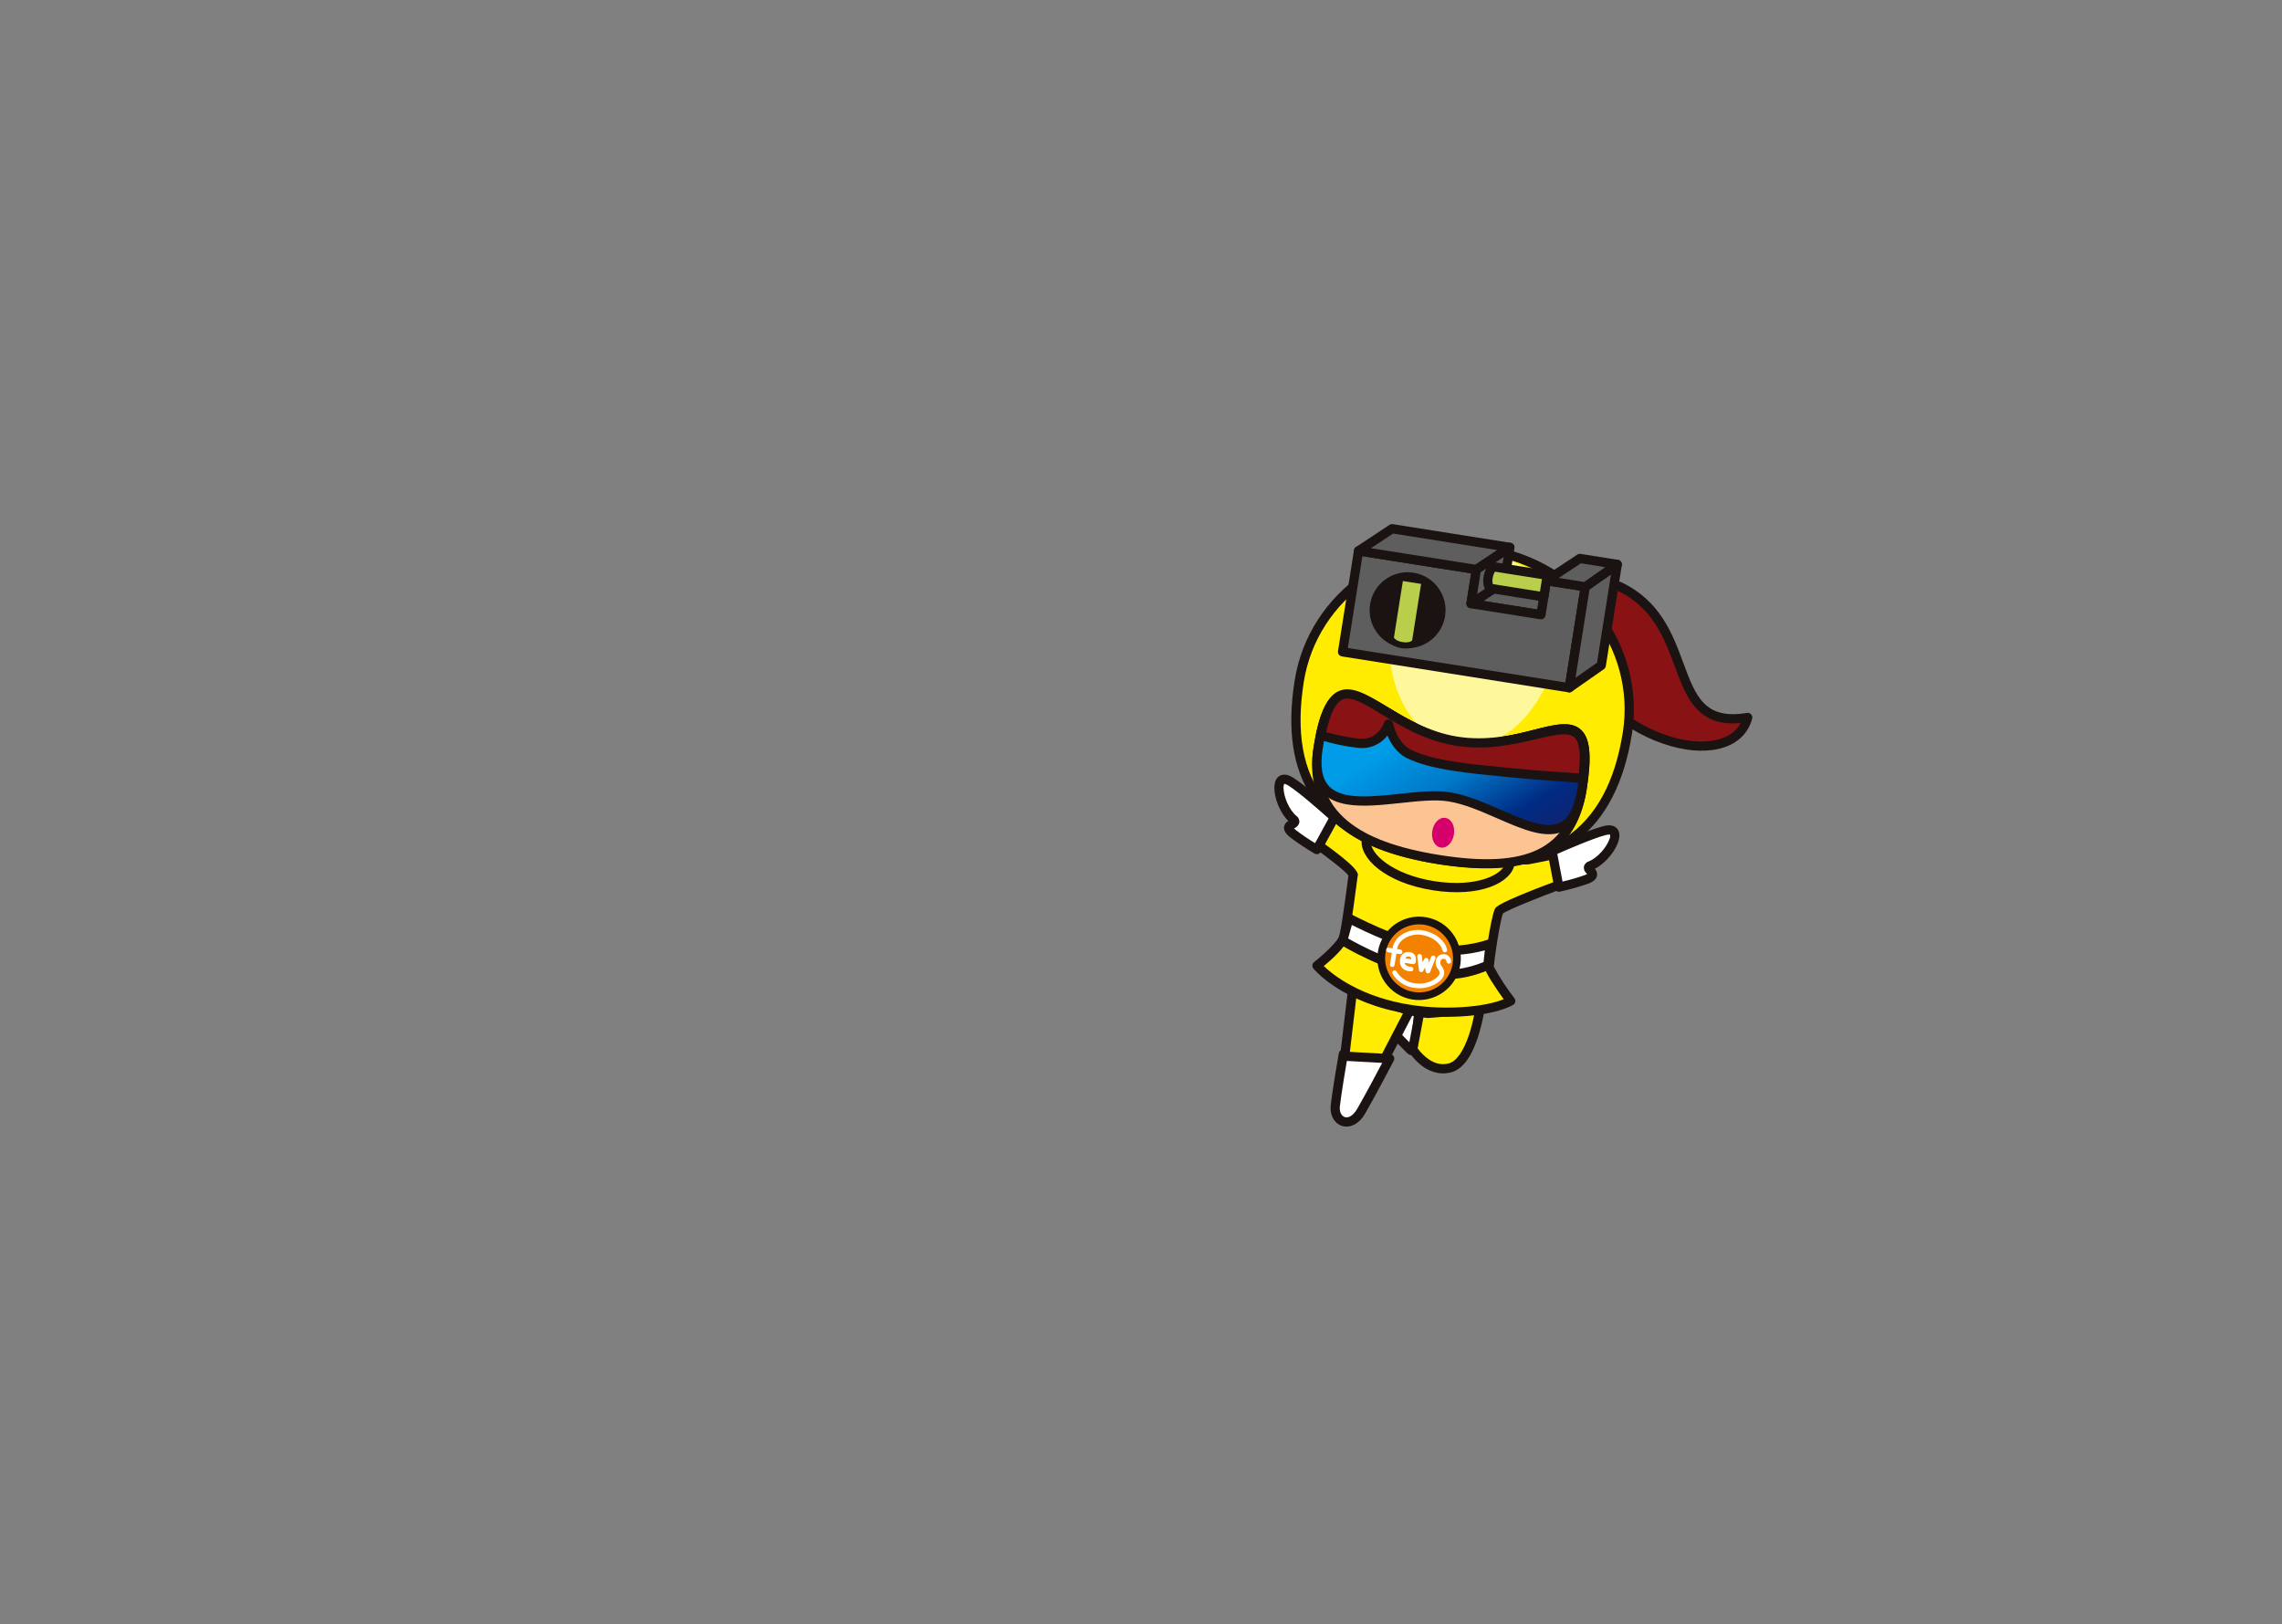 <?xml version="1.0" encoding="UTF-8"?>
<svg id="_レイヤー_1" data-name="レイヤー 1" xmlns="http://www.w3.org/2000/svg" width="919" height="654" xmlns:xlink="http://www.w3.org/1999/xlink" viewBox="0 0 919 654">
  <rect x="0" y="0" width="919" height="654" fill="#808080" stroke="none"/>
  <defs>
    <style>
      .cls-1 {
        fill: none;
      }

      .cls-2 {
        fill: #5f5e5e;
      }

      .cls-3 {
        fill: #fcc492;
      }

      .cls-4 {
        fill: #1a1311;
      }

      .cls-5 {
        fill: #f38200;
      }

      .cls-6 {
        fill: url(#_名称未設定グラデーション_2);
      }

      .cls-7 {
        fill: #fff;
      }

      .cls-8 {
        fill: #fff79c;
      }

      .cls-9 {
        fill: #891314;
      }

      .cls-10 {
        fill: #b9ce4a;
      }

      .cls-11 {
        fill: #d6006c;
      }

      .cls-12 {
        fill: #ffec00;
      }

      .cls-13 {
        clip-path: url(#clippath);
      }
    </style>
    <clipPath id="clippath">
      <rect class="cls-1" x="482.15" y="247.715" width="242.605" height="185.819" transform="translate(172.621 883.362) rotate(-81)"/>
    </clipPath>
    <linearGradient id="_名称未設定グラデーション_2" data-name="名称未設定グラデーション 2" x1="-5022.159" y1="519.475" x2="-5020.98" y2="518.949" gradientTransform="translate(530738.021 106394.499) rotate(9) scale(107.572 -42.063)" gradientUnits="userSpaceOnUse">
      <stop offset="0" stop-color="#009ce8"/>
      <stop offset=".25" stop-color="#0078c8"/>
      <stop offset=".5" stop-color="#002b83"/>
      <stop offset=".75" stop-color="#1a1f65"/>
      <stop offset="1" stop-color="#000107"/>
    </linearGradient>
  </defs>
  <rect class="cls-1" width="919" height="654"/>
  <g class="cls-13">
    <g>
      <path class="cls-9" d="M633.8,267.779c20.388,33.646,64.361,42.39,70.029,21.126-34.475,5.829-19.191-37.218-51.547-52.691,0,0-48.264-17.59-18.483,31.565"/>
      <path class="cls-4" d="M678.806,301.77c-15.87-2.514-34.994-13.878-46.595-33.025-9.953-16.427-12.437-27.282-7.598-33.168,7.14-8.69,27.447-1.424,28.305-1.106.056.021.113.043.166.069,15.569,7.445,20.493,20.735,24.836,32.461,4.938,13.337,8.506,22.964,25.6,20.076,1.012-.171,1.971.512,2.142,1.524.044.262.032.53-.037.786-1.849,6.937-7.449,11.413-15.766,12.604-3.675.474-7.4.4-11.053-.222M641.972,235.505c-5.649-.895-11.799-.844-14.488,2.431-2.519,3.068-3.192,10.567,7.905,28.881,13.684,22.586,38.171,33.747,53.938,31.491,4.084-.584,9.123-2.329,11.651-7.155-2.361.244-4.743.192-7.091-.153-11.731-1.858-15.506-12.048-19.454-22.713-4.091-11.042-8.723-23.555-22.872-30.359-3.12-1.089-6.329-1.9-9.592-2.424"/>
      <path class="cls-7" d="M564.806,406.426c-6.118-.969-6.777,5.826-6.777,5.826,0,0,3.701,4.35,10.032,10.579,2.132,2.098,3.238-15.166,3.238-15.166,0,0-3.574-.776-6.493-1.238"/>
      <path class="cls-4" d="M568.077,424.84c-.499-.085-.959-.325-1.315-.685-6.316-6.216-9.99-10.519-10.143-10.699-.327-.384-.483-.884-.435-1.385.249-2.397,1.395-4.611,3.209-6.197,1.637-1.212,3.709-1.678,5.707-1.284,2.937.465,6.449,1.224,6.597,1.257.898.195,1.519,1.017,1.46,1.934-1.013,15.816-2.99,16.571-3.941,16.935-.363.141-.757.183-1.141.123M560.021,411.707c1.132,1.284,3.887,4.344,7.882,8.347.706-3.6,1.182-7.242,1.423-10.904-1.292-.263-3.17-.63-4.815-.89-.986-.232-2.023-.03-2.851.553-.842.765-1.417,1.778-1.644,2.892"/>
      <path class="cls-7" d="M549.95,422.294c4.215.59,9.693,4.003,9.693,4.003,0,0-7.163,13.691-11.388,21.032-4.508,7.831-11.237,4.295-10.516-2.001.754-6.563,3.25-20.856,3.25-20.856,0,0,5.905-2.608,8.962-2.177"/>
      <path class="cls-4" d="M541.325,453.599c-.307-.048-.609-.121-.904-.218-3.108-1.024-4.969-4.423-4.53-8.266.751-6.539,3.164-20.377,3.266-20.963.107-.612.512-1.129,1.08-1.38.653-.288,6.488-2.805,9.969-2.317h0c4.568.63,10.181,4.117,10.416,4.266.823.513,1.113,1.573.665,2.434-.072.136-7.229,13.808-11.425,21.097-2.617,4.547-5.973,5.751-8.541,5.345M542.642,425.788c-.578,3.36-2.438,14.316-3.062,19.747-.237,2.072.585,3.846,2.001,4.312,1.587.521,3.53-.798,5.057-3.451,3.315-5.759,8.513-15.573,10.521-19.387-2.315-1.363-4.839-2.336-7.47-2.88-1.607-.224-4.851.783-7.046,1.658"/>
      <path class="cls-12" d="M575.206,408.073l-3.499-.345-2.766,14.822s6.157,9.964,15.127,7.413c8.97-2.551,11.893-23.62,11.893-23.62l-20.755,1.73Z"/>
      <path class="cls-4" d="M579.206,432.086c-2.676-.479-5.175-1.664-7.24-3.433-1.785-1.467-3.338-3.195-4.606-5.126-.243-.393-.331-.863-.246-1.318l2.766-14.822c.179-.946,1.051-1.599,2.009-1.504l3.331.325,20.592-1.715c1.023-.085,1.921.676,2.006,1.699.011.136.008.272-.011.407-.58,3.794-1.469,7.535-2.658,11.184-2.662,8.033-6.218,12.733-10.568,13.97-1.745.504-3.579.618-5.373.335M570.909,422.139c.998,1.376,2.168,2.619,3.483,3.696,3.01,2.429,6.096,3.216,9.173,2.342,3.007-.854,5.868-4.961,8.056-11.563.877-2.692,1.582-5.437,2.112-8.218l-18.366,1.531c-.112.009-.225.008-.337-.003l-1.803-.177-2.317,12.392ZM575.207,408.076h0Z"/>
      <path class="cls-12" d="M557.701,426.207l9.928-19.123-22.945-8.234-3.147,26.468,16.165.89Z"/>
      <path class="cls-4" d="M541.243,427.152c-.985-.157-1.67-1.064-1.554-2.054l3.147-26.469c.119-1.019,1.042-1.748,2.06-1.628.14.016.277.049.41.096l22.945,8.234c.966.345,1.47,1.408,1.125,2.374-.028.079-.062.156-.1.23l-9.928,19.123c-.337.648-1.022,1.039-1.751.999l-16.16-.888c-.063-.003-.127-.01-.189-.02M557.701,426.202h0ZM546.253,401.386l-2.639,22.184,12.99.714,8.395-16.171-18.746-6.727Z"/>
      <path class="cls-12" d="M544.919,352.477s-2.651,20.694-3.704,24.708-10.837,11.663-10.837,11.663c0,0,11.211,13.691,37.958,17.718,15.177,2.284,32.494.68,40.061-3.476-5.181-6.883-8.725-12.911-8.698-13.712.054-1.663,2.361-18.863,3.993-22.572.766-1.742,24.457-10.551,24.457-10.551l-1.593-12.378s-5.862,1.372-11.088,2.321c-4.542.827-49.807-7.889-52.671-7.611-4.765-1.591-27.646-10.233-27.646-10.233l-5.512,11.043s16.045,11.34,15.279,13.081"/>
      <path class="cls-4" d="M567.342,408.293c-26.628-4.217-37.929-17.691-38.401-18.267-.651-.795-.534-1.967.261-2.617.01-.008.02-.016.031-.024,3.859-3.019,9.568-8.324,10.184-10.67.798-3.037,2.689-16.934,3.617-24.151-1.249-1.766-8.301-7.288-14.467-11.651-.748-.53-.998-1.526-.589-2.347l5.511-11.043c.424-.854,1.427-1.247,2.319-.908.225.084,22.051,8.325,27.293,10.111,1.862.057,7.161.923,19.043,2.921,12.194,2.05,30.623,5.154,32.992,4.719,5.118-.93,10.939-2.289,10.996-2.303.999-.233,1.999.387,2.232,1.387.014.062.026.124.034.187l1.593,12.378c.11.857-.385,1.677-1.195,1.978-10.258,3.814-21.62,8.444-23.514,9.83-1.433,3.779-3.521,18.861-3.712,21.383,2.39,4.489,5.172,8.758,8.313,12.757.616.821.449,1.986-.372,2.601-.069.052-.142.099-.217.14-8.063,4.428-25.788,6.014-41.233,3.688l-.717-.114M533.12,389.024c3.603,3.463,14.806,12.577,35.493,15.704,13.334,2.011,28.857.953,36.952-2.357-2.927-4.048-7.785-11.175-7.723-13.059.054-1.657,2.349-19.163,4.149-23.258.345-.784,1.054-2.398,24.122-11.029l-1.144-8.888c-2.187.489-5.824,1.277-9.173,1.888-2.792.508-15.968-1.632-34.274-4.713-8.129-1.367-17.345-2.917-18.579-2.874-.249.025-.5-.006-.735-.089-4.07-1.353-20.857-7.671-26.143-9.664l-4.049,8.117c14.885,10.629,15.201,12.861,14.716,14.158-.318,2.467-2.697,20.806-3.718,24.695-.939,3.574-6.806,8.811-9.893,11.368"/>
      <path class="cls-12" d="M550.263,338.169c-.981,6.196,8.72,15.597,26.965,18.487s29.939-2.914,30.92-9.109-10.139-10.596-28.385-13.485c-18.246-2.89-28.518-2.087-29.499,4.108"/>
      <path class="cls-4" d="M576.938,358.49c-19.146-3.032-29.707-13.061-28.51-20.614,1.452-9.165,16.801-8,31.626-5.652,21.27,3.369,31.057,8.475,29.926,15.611-1.207,7.619-13.897,13.687-33.044,10.654M579.469,335.894c-17.456-2.765-26.666-1.903-27.373,2.563-.796,5.024,8.491,13.68,25.421,16.361,17.333,2.745,28.027-2.73,28.793-7.565.33-2.085-1.624-7.366-26.84-11.36"/>
      <path class="cls-12" d="M523.221,274.302c-5.529,34.912,4.91,63.695,56.355,71.843,50.32,7.97,70.269-16.005,75.798-50.912,5.529-34.908-19.571-67.898-56.065-73.678-36.493-5.78-70.559,17.837-76.088,52.747"/>
      <path class="cls-4" d="M579.282,347.98c-24.875-3.94-41.491-12.671-50.799-26.692-7.924-11.94-10.247-27.401-7.099-47.278,5.681-35.868,40.766-60.223,78.212-54.292,37.446,5.931,63.288,39.937,57.607,75.804-3.079,19.44-10.411,33.809-21.792,42.711-13.149,10.284-32.033,13.563-56.13,9.746M599.015,223.388c-35.426-5.61-68.599,17.36-73.96,51.204-6.434,40.623,10.981,62.776,54.808,69.717,43.226,6.846,67.323-9.302,73.669-49.368,5.36-33.844-19.096-65.942-54.517-71.552"/>
      <path class="cls-3" d="M530.848,301.047c-4.356,27.504,16.455,40,48.723,45.11,32.268,5.111,53.135-.571,57.525-28.282,6.981-44.076-17.764-13.919-50.032-19.03-32.268-5.111-49.3-41.466-56.217,2.202"/>
      <path class="cls-4" d="M579.28,347.991c-37.908-6.004-54.351-21.455-50.268-47.236,2.054-12.968,5.112-19.751,9.913-21.99,5.587-2.606,12.114,1.311,20.375,6.276,7.581,4.553,17.011,10.218,28.054,11.967,11.242,1.781,21.672-.899,30.054-3.051,8.434-2.165,15.092-3.876,19.213-.128,3.776,3.433,4.467,10.714,2.31,24.335-2.226,14.056-8.573,23.17-19.405,27.862-9.484,4.109-22.648,4.752-40.247,1.964M544.04,281.767c-1.19-.239-2.424-.111-3.54.367-3.467,1.617-6.023,7.898-7.813,19.203-1.975,12.472,1.288,22.033,9.977,29.231,7.895,6.541,20.063,11.038,37.202,13.753,34.985,5.541,51.554-2.454,55.4-26.738,1.86-11.744,1.487-18.615-1.14-21.006s-8.439-.907-15.788.979c-8.713,2.237-19.557,5.022-31.56,3.121-11.753-1.862-21.532-7.734-29.387-12.45-5.32-3.195-9.827-5.903-13.354-6.462"/>
      <path class="cls-7" d="M600.134,380.037c-7.869,2.664-16.268,3.378-24.474,2.082-13.053-2.067-32.433-12.349-32.433-12.349l-2.474,9.015s18.575,11.408,35.394,13.445c7.861.905,15.82-.326,23.041-3.562l.945-8.631Z"/>
      <path class="cls-4" d="M574.032,393.811c-16.467-2.608-33.507-12.985-34.252-13.442-.704-.433-1.038-1.278-.82-2.075l2.474-9.015c.272-.99,1.295-1.572,2.285-1.3.131.036.258.086.378.15.186.101,19.26,10.161,31.853,12.155,7.881,1.226,15.94.548,23.506-1.976.955-.376,2.035.094,2.411,1.049.111.281.151.585.118.885l-.949,8.63c-.069.624-.447,1.171-1.007,1.454-7.543,3.417-15.875,4.713-24.099,3.75-.629-.076-1.262-.164-1.893-.264M542.921,377.904c4.328,2.488,19.629,10.809,33.45,12.481,7.166.788,14.414-.234,21.082-2.975l.519-4.731c-7.362,2.005-15.064,2.439-22.605,1.275-10.834-1.716-25.567-8.77-30.957-11.484l-1.49,5.434Z"/>
      <path class="cls-7" d="M625.044,342.753l2.739,14.487c3.758-.821,7.465-1.863,11.101-3.119,6.272-2.458-1.831-4.164,1.716-5.572,7.338-2.917,14.462-16.291,5.616-14.095-6.129,1.523-21.173,8.3-21.173,8.3"/>
      <path class="cls-4" d="M627.494,359.075c-.775-.122-1.39-.718-1.536-1.49l-2.739-14.487c-.16-.844.28-1.687,1.063-2.04.62-.279,15.268-6.863,21.488-8.409,4.552-1.129,5.85,1.263,6.198,2.342,1.306,4.069-3.986,11.963-9.705,14.844.742.761,1.07,1.834.88,2.88-.375,1.683-2.111,2.56-3.58,3.137-3.725,1.295-7.525,2.365-11.378,3.203-.227.05-.461.058-.691.021M627.145,343.856l2.107,11.138c3.033-.693,6.024-1.561,8.957-2.6.33-.126.652-.273.963-.439l-.101-.107c-.891-.704-1.349-1.821-1.21-2.948.279-1.001,1.057-1.786,2.055-2.075,3.492-1.388,7.063-5.677,8.208-8.813.295-.588.4-1.254.302-1.904l-.099-.016c-.555-.053-1.114.005-1.647.168-4.848,1.204-15.727,5.922-19.522,7.597"/>
      <path class="cls-7" d="M537.393,329.184l-7.082,12.931c-3.321-1.943-6.524-4.078-9.594-6.397-5.205-4.276,3.028-3.394.091-5.83-6.079-5.042-8.72-19.963-.988-15.141,5.358,3.342,17.573,14.436,17.573,14.436"/>
      <path class="cls-4" d="M530.019,343.949c-.23-.036-.45-.116-.65-.234-3.407-1.988-6.691-4.18-9.836-6.562-1.219-1.003-2.598-2.373-2.434-4.089.142-1.054.786-1.973,1.727-2.467-4.551-4.506-7.144-13.65-4.643-17.116.664-.919,2.638-2.794,6.617-.313,5.436,3.392,17.335,14.181,17.839,14.638.636.577.793,1.515.381,2.269l-7.082,12.931c-.377.688-1.146,1.066-1.921.942M521.113,333.565c.245.254.505.493.78.714,2.468,1.895,5.045,3.645,7.716,5.242l5.444-9.942c-3.092-2.766-11.98-10.614-16.219-13.257-1.198-.748-1.666-.662-1.67-.66-.244.596-.332,1.244-.257,1.883.12,3.335,2.194,8.518,5.083,10.917.86.583,1.357,1.57,1.313,2.609-.214,1.113-.994,2.034-2.057,2.429l-.13.071"/>
      <path class="cls-5" d="M556.023,383.472c-1.451,8.414,4.194,16.41,12.608,17.861,8.414,1.451,16.41-4.194,17.861-12.608,1.451-8.414-4.194-16.41-12.608-17.861-.069-.012-.138-.023-.208-.034-8.366-1.384-16.269,4.276-17.653,12.641-0.0 0-0.0 0-0.0.001"/>
      <path class="cls-4" d="M568.663,402.477c-9.145-1.565-15.291-10.247-13.726-19.393,1.565-9.145,10.247-15.291,19.393-13.726,9.067,1.551,15.201,10.107,13.759,19.192-1.528,9.204-10.218,15.434-19.425,13.927M573.434,372.359c-7.49-1.069-14.429,4.137-15.498,11.627-1.069,7.49,4.137,14.429,11.627,15.498,7.409,1.057,14.295-4.026,15.467-11.418,1.126-7.537-4.061-14.564-11.596-15.707"/>
      <path class="cls-7" d="M563.707,384.212l-4.681-.741c-.507-.08-.852-.556-.772-1.063.08-.507.556-.853,1.063-.772l4.681.741c.507.08.852.556.772,1.063-.08.507-.556.852-1.063.772"/>
      <path class="cls-7" d="M560.56,389.386c-.507-.08-.852-.556-.772-1.063l1.034-6.526c.825-5.211,6.919-7.967,11.87-7.183,5.114.81,9.163,3.929,10.074,7.761.111.501-.205.997-.706,1.108-.49.109-.978-.192-1.102-.679-.615-2.586-3.499-5.555-8.557-6.356-4.076-.646-9.111,1.628-9.746,5.638l-1.034,6.526c-.08.507-.556.852-1.063.772"/>
      <path class="cls-7" d="M567.359,391.074c-1.085-.111-2.088-.628-2.808-1.446-.705-.956-.964-2.17-.711-3.33.161-1.804,1.754-3.136,3.559-2.975.122.011.242.028.362.053.825.094,1.567.549,2.023,1.243.486.908.598,1.97.313,2.959-.129.448-.57.731-1.031.662l-3.397-.511c.047.266.159.516.326.728.622.59,1.46.897,2.315.847.513.028.906.466.878.978-.028.513-.466.906-.978.878h0c-.284-.015-.566-.045-.847-.089M567.469,385.21c-.616-.171-1.269.109-1.569.674l2.489.374c-.003-.227-.064-.449-.176-.646-.173-.243-.449-.391-.747-.401"/>
      <path class="cls-7" d="M574.928,391.958c-.396-.063-.707-.373-.771-.769l-.262-1.618-.727,1.394c-.184.355-.575.552-.969.489l-.02-.003c-.4-.073-.707-.397-.757-.801l-.669-5.445c-.063-.509.299-.973.808-1.036.509-.063.973.299,1.036.808l.304,2.478.639-1.225c.235-.456.796-.635,1.252-.399.261.135.443.385.491.675l.172,1.058.883-2.226c.189-.477.729-.711,1.206-.522.477.189.711.729.522,1.206l-2.125,5.356c-.154.389-.549.627-.965.581l-.044-.007"/>
      <path class="cls-7" d="M569.504,397.778c-3.62-.449-6.835-2.532-8.723-5.652-.243-.452-.073-1.015.379-1.258.418-.224.938-.098,1.206.294,1.664,2.75,4.538,4.543,7.74,4.83,2.885.38,5.807-.358,8.165-2.063,1.621-1.285,1.876-2.256.952-3.58-.897-.959-1.262-2.3-.977-3.582.313-1.685,1.926-2.803,3.614-2.503,1.397.238,2.446,1.407,2.531,2.822.018.513-.383.943-.896.961-.475.017-.886-.328-.952-.798-.029-.557-.426-1.027-.97-1.148-.674-.14-1.336.286-1.488.958-.16,1.008-.094,1.138.665,2.232,1.503,2.156,1.055,4.207-1.32,6.098-2.752,2.028-6.184,2.906-9.572,2.45l-.356-.056"/>
      <path class="cls-8" d="M559.851,247.606c4.037-25.491,25.919-26.207,39.148-24.112s33.249,10.491,29.599,33.536c-3.148,19.878-17.852,46.718-42.323,42.843-22.637-3.585-29.572-32.39-26.424-52.267"/>
      <path class="cls-6" d="M530.849,301.047c-5.39,34.03,33.099,16.714,52.727,19.822,22.178,3.513,48.356,29.609,53.52-2.994,6.981-44.076-17.764-13.919-50.032-19.03-32.268-5.111-49.299-41.467-56.216,2.202"/>
      <path class="cls-4" d="M542.762,323.968c-4.092-.648-7.623-2.065-10.186-4.76-3.741-3.934-4.901-9.969-3.557-18.452,2.054-12.968,5.112-19.751,9.913-21.99,5.587-2.606,12.114,1.311,20.375,6.276,7.581,4.553,17.011,10.218,28.053,11.967,11.242,1.781,21.672-.899,30.054-3.051,8.434-2.165,15.092-3.876,19.213-.128,3.776,3.433,4.467,10.714,2.31,24.335-1.34,8.459-4.168,13.762-8.643,16.216-7.196,3.941-16.985-.333-27.348-4.857-6.549-2.86-13.32-5.816-19.653-6.819-5.311-.841-12.096-.116-19.282.653-7.415.794-14.985,1.603-21.243.611M544.04,281.767c-1.19-.239-2.424-.111-3.54.367-3.467,1.617-6.023,7.898-7.813,19.203-1.15,7.262-.304,12.27,2.586,15.31,5.217,5.484,16.972,4.231,28.339,3.014,7.106-.761,14.46-1.547,20.258-.629,6.802,1.077,13.796,4.131,20.559,7.084,9.502,4.149,18.477,8.069,24.076,5.003,3.401-1.863,5.612-6.291,6.76-13.537,1.86-11.744,1.487-18.615-1.14-21.006s-8.439-.907-15.788.979c-8.713,2.237-19.557,5.022-31.56,3.121-11.753-1.862-21.531-7.733-29.386-12.45-5.32-3.195-9.827-5.903-13.354-6.462"/>
      <path class="cls-11" d="M583.992,335.776c-.388,2.449-1.969,4.235-3.532,3.988s-2.515-2.434-2.127-4.884,1.969-4.235,3.532-3.988,2.515,2.434,2.127,4.884"/>
      <path class="cls-11" d="M580.216,341.292c-2.445-.387-3.944-3.31-3.414-6.655s2.86-5.661,5.303-5.274,3.944,3.31,3.414,6.655-2.86,5.661-5.303,5.274M581.621,332.421c-.458-.073-1.475.897-1.76,2.7s.381,3.039.84,3.112,1.475-.897,1.76-2.7-.381-3.039-.84-3.112"/>
      <path class="cls-9" d="M637.446,313.407c4.73-36.462-18.485-9.82-50.753-14.93-32.268-5.111-47.373-38.658-54.786-2.412,4.87,1.555,9.882,2.629,14.962,3.206,9.448,1.078,12.294-7.671,12.294-7.671,0,0,1.852,8.831,8.142,11.951,9.934,4.926,26.685,6.167,41.899,7.681,10.65,1.06,28.244,2.174,28.244,2.174"/>
      <path class="cls-4" d="M585.052,310.365c-7.132-1.13-13.616-2.689-18.575-5.148-4.048-2.007-6.437-5.97-7.751-9.041-2.836,3.705-7.449,5.594-12.069,4.941-5.215-.588-10.359-1.692-15.357-3.295-.883-.304-1.403-1.215-1.216-2.129,2.091-10.221,4.9-15.594,9.098-17.426,5.23-2.278,11.298,1.419,18.98,6.097,7.625,4.644,17.114,10.424,28.818,12.277,11.731,1.858,22.278-.623,30.751-2.614,8.257-1.939,14.78-3.474,18.764.124,3.293,2.975,4.154,8.988,2.792,19.496-.127.97-.984,1.675-1.96,1.613-.176-.011-17.749-1.128-28.308-2.179-1.343-.134-2.696-.266-4.06-.397-6.733-.653-13.573-1.317-19.905-2.319M559.453,289.772c.761.119,1.368.696,1.527,1.45.016.076,1.76,7.995,7.149,10.668,8.749,4.339,23.207,5.741,37.187,7.099,1.364.132,2.72.265,4.069.398,8.537.846,21.708,1.744,26.424,2.059.873-7.888.282-12.648-1.805-14.529-2.535-2.291-8.223-.956-15.421.737-8.79,2.066-19.731,4.637-32.183,2.665-12.429-1.969-22.266-7.96-30.173-12.777-6.761-4.118-12.103-7.37-15.563-5.864-2.709,1.18-4.87,5.48-6.589,13.121,4.253,1.236,8.601,2.115,13,2.63,7.777.888,10.219-6.108,10.319-6.406.267-.796,1.034-1.315,1.872-1.268.062.004.123.01.184.02"/>
      <path class="cls-2" d="M620.569,247.536l-28.183-4.464,13.478-8.923,20.924,3.314-6.219,10.073Z"/>
      <path class="cls-4" d="M620.275,249.371l-28.18-4.463c-1.014-.16-1.706-1.111-1.546-2.125.081-.515.375-.972.81-1.26l13.479-8.924c.387-.256.857-.358,1.316-.286l20.925,3.314c1.013.161,1.705,1.112,1.544,2.126-.039.243-.125.476-.254.686l-6.219,10.073c-.393.638-1.131.977-1.872.86M597.396,241.984l22.243,3.523,4.104-6.646-17.455-2.765-8.892,5.888Z"/>
      <path class="cls-2" d="M631.97,276.946l-91.297-14.46,6.44-40.659,47.453,7.516-2.174,13.729,28.179,4.463,2.174-13.729,15.665,2.481-6.44,40.659Z"/>
      <path class="cls-4" d="M631.678,278.785l-91.297-14.46c-1.014-.161-1.705-1.112-1.544-2.126h0l6.44-40.663c.161-1.014,1.112-1.705,2.126-1.544l47.449,7.515c1.013.161,1.704,1.112,1.544,2.126l-1.884,11.896,24.513,3.883,1.884-11.896c.161-1.014,1.112-1.705,2.126-1.544h0l15.665,2.481c1.014.161,1.705,1.112,1.544,2.126l-0.0 0-6.44,40.663c-.161,1.014-1.112,1.705-2.126,1.544h0M542.799,260.941l87.626,13.879,5.858-36.988-11.994-1.9-1.884,11.895c-.161,1.014-1.112,1.705-2.126,1.544h0l-28.183-4.464c-1.012-.162-1.701-1.113-1.541-2.125l1.884-11.895-43.782-6.934-5.858,36.988Z"/>
      <path class="cls-4" d="M580.739,247.921c-1.214,7.667-8.414,12.898-16.081,11.683-7.667-1.214-12.898-8.414-11.683-16.081,1.214-7.667,8.414-12.898,16.081-11.683,7.666,1.214,12.897,8.412,11.684,16.079l-0.0.002"/>
      <path class="cls-4" d="M564.465,260.828c-8.343-1.321-14.035-9.155-12.714-17.497,1.321-8.343,9.155-14.035,17.497-12.714,8.343,1.321,14.035,9.155,12.714,17.497l-0.0.001c-1.33,8.337-9.157,14.024-17.497,12.713M568.863,233.064c-6.991-1.108-13.556,3.661-14.664,10.652-1.108,6.991,3.661,13.556,10.652,14.664,6.991,1.108,13.556-3.661,14.664-10.652l0-.001c1.098-6.988-3.667-13.548-10.652-14.663"/>
      <path class="cls-10" d="M569.854,258.481s-1.233,1.931-5.209,1.301-4.58-2.852-4.58-2.852l3.862-24.382,9.789,1.55-3.862,24.382Z"/>
      <path class="cls-4" d="M564.451,261.008c-4.632-.734-5.498-3.445-5.582-3.752-.046-.169-.055-.346-.027-.52l3.862-24.381c.107-.676.742-1.137,1.418-1.03l9.789,1.55c.676.107,1.137.742,1.03,1.418l-3.862,24.382c-.026.168-.086.329-.176.473-.171.269-1.804,2.596-6.446,1.86M561.349,256.771c.241.399,1.068,1.406,3.494,1.791,2.4.38,3.485-.308,3.846-.629l3.612-22.803-7.343-1.163-3.608,22.804ZM569.859,258.482h0Z"/>
      <path class="cls-2" d="M594.561,229.342l-47.449-7.515,13.477-8.925,47.449,7.515-13.477,8.925Z"/>
      <path class="cls-4" d="M594.271,231.177l-47.449-7.515c-1.014-.162-1.705-1.114-1.543-2.128.082-.513.375-.969.808-1.256l13.478-8.924c.387-.256.857-.358,1.316-.286l47.45,7.515c1.014.162,1.705,1.114,1.543,2.128-.082.513-.375.969-.808,1.256l-13.478,8.924c-.388.256-.858.358-1.317.286M552.122,220.739l42.016,6.655,8.892-5.887-42.017-6.655-8.891,5.888Z"/>
      <path class="cls-2" d="M644.856,267.933l6.441-40.664-12.889,9.018-6.44,40.663,12.889-9.017Z"/>
      <path class="cls-4" d="M631.678,278.785c-1.013-.16-1.705-1.111-1.545-2.124l0-.002,6.44-40.663c.079-.498.357-.943.77-1.232l12.89-9.019c.84-.589,1.999-.385,2.588.456.277.395.389.881.313,1.358l-6.44,40.663c-.079.498-.357.943-.77,1.232l-12.889,9.017c-.395.276-.881.388-1.357.313M640.121,237.357l-5.632,35.562,8.654-6.057,5.633-35.563-8.654,6.058ZM644.859,267.932h0Z"/>
      <path class="cls-2" d="M605.865,234.146l2.174-13.729-13.478,8.923-2.174,13.729,13.478-8.923Z"/>
      <path class="cls-4" d="M592.096,244.907c-1.014-.161-1.705-1.112-1.544-2.126l0-0,2.175-13.731c.081-.514.374-.971.807-1.259l13.481-8.923c.855-.567,2.008-.333,2.575.522.257.388.359.858.286,1.318l-2.174,13.729c-.081.514-.374.971-.807,1.259l-13.481,8.925c-.388.256-.858.358-1.317.286M596.269,230.442l-1.386,8.751,9.275-6.14,1.386-8.754-9.275,6.143ZM605.865,234.15h0Z"/>
      <path class="cls-2" d="M638.409,236.287l-15.665-2.481,13.477-8.925,15.077,2.388-12.889,9.018Z"/>
      <path class="cls-4" d="M638.122,238.122l-15.665-2.481c-1.014-.16-1.706-1.111-1.546-2.125.081-.515.375-.972.81-1.26l13.478-8.923c.386-.256.854-.359,1.312-.287l15.078,2.388c1.014.158,1.708,1.108,1.55,2.122-.078.502-.359.951-.777,1.241l-12.889,9.018c-.394.276-.88.388-1.356.313M627.753,232.722l10.206,1.616,8.503-5.949-9.818-1.555-8.891,5.888Z"/>
      <path class="cls-10" d="M625.455,232.025l-2.703,1.782-1.036,6.538-21.701-3.437s-1.223-1.266-.726-4.404c.518-3.269,2.103-4.292,2.103-4.292l24.063,3.812Z"/>
      <path class="cls-4" d="M621.426,242.18l-21.701-3.437c-.398-.063-.765-.254-1.046-.544-.312-.322-1.836-2.127-1.225-5.985.63-3.975,2.698-5.412,2.932-5.562.384-.248.846-.345,1.297-.274l24.063,3.811c1.014.16,1.706,1.111,1.546,2.125-.081.517-.377.975-.814,1.262l-2.019,1.331-.907,5.729c-.161,1.013-1.112,1.704-2.126,1.544M601.199,235.214l18.973,3.005.745-4.702c.017-.108.043-.214.078-.317l-18.942-3c-.5.785-.817,1.672-.929,2.596-.162.801-.137,1.629.074,2.419"/>
    </g>
  </g>
</svg>